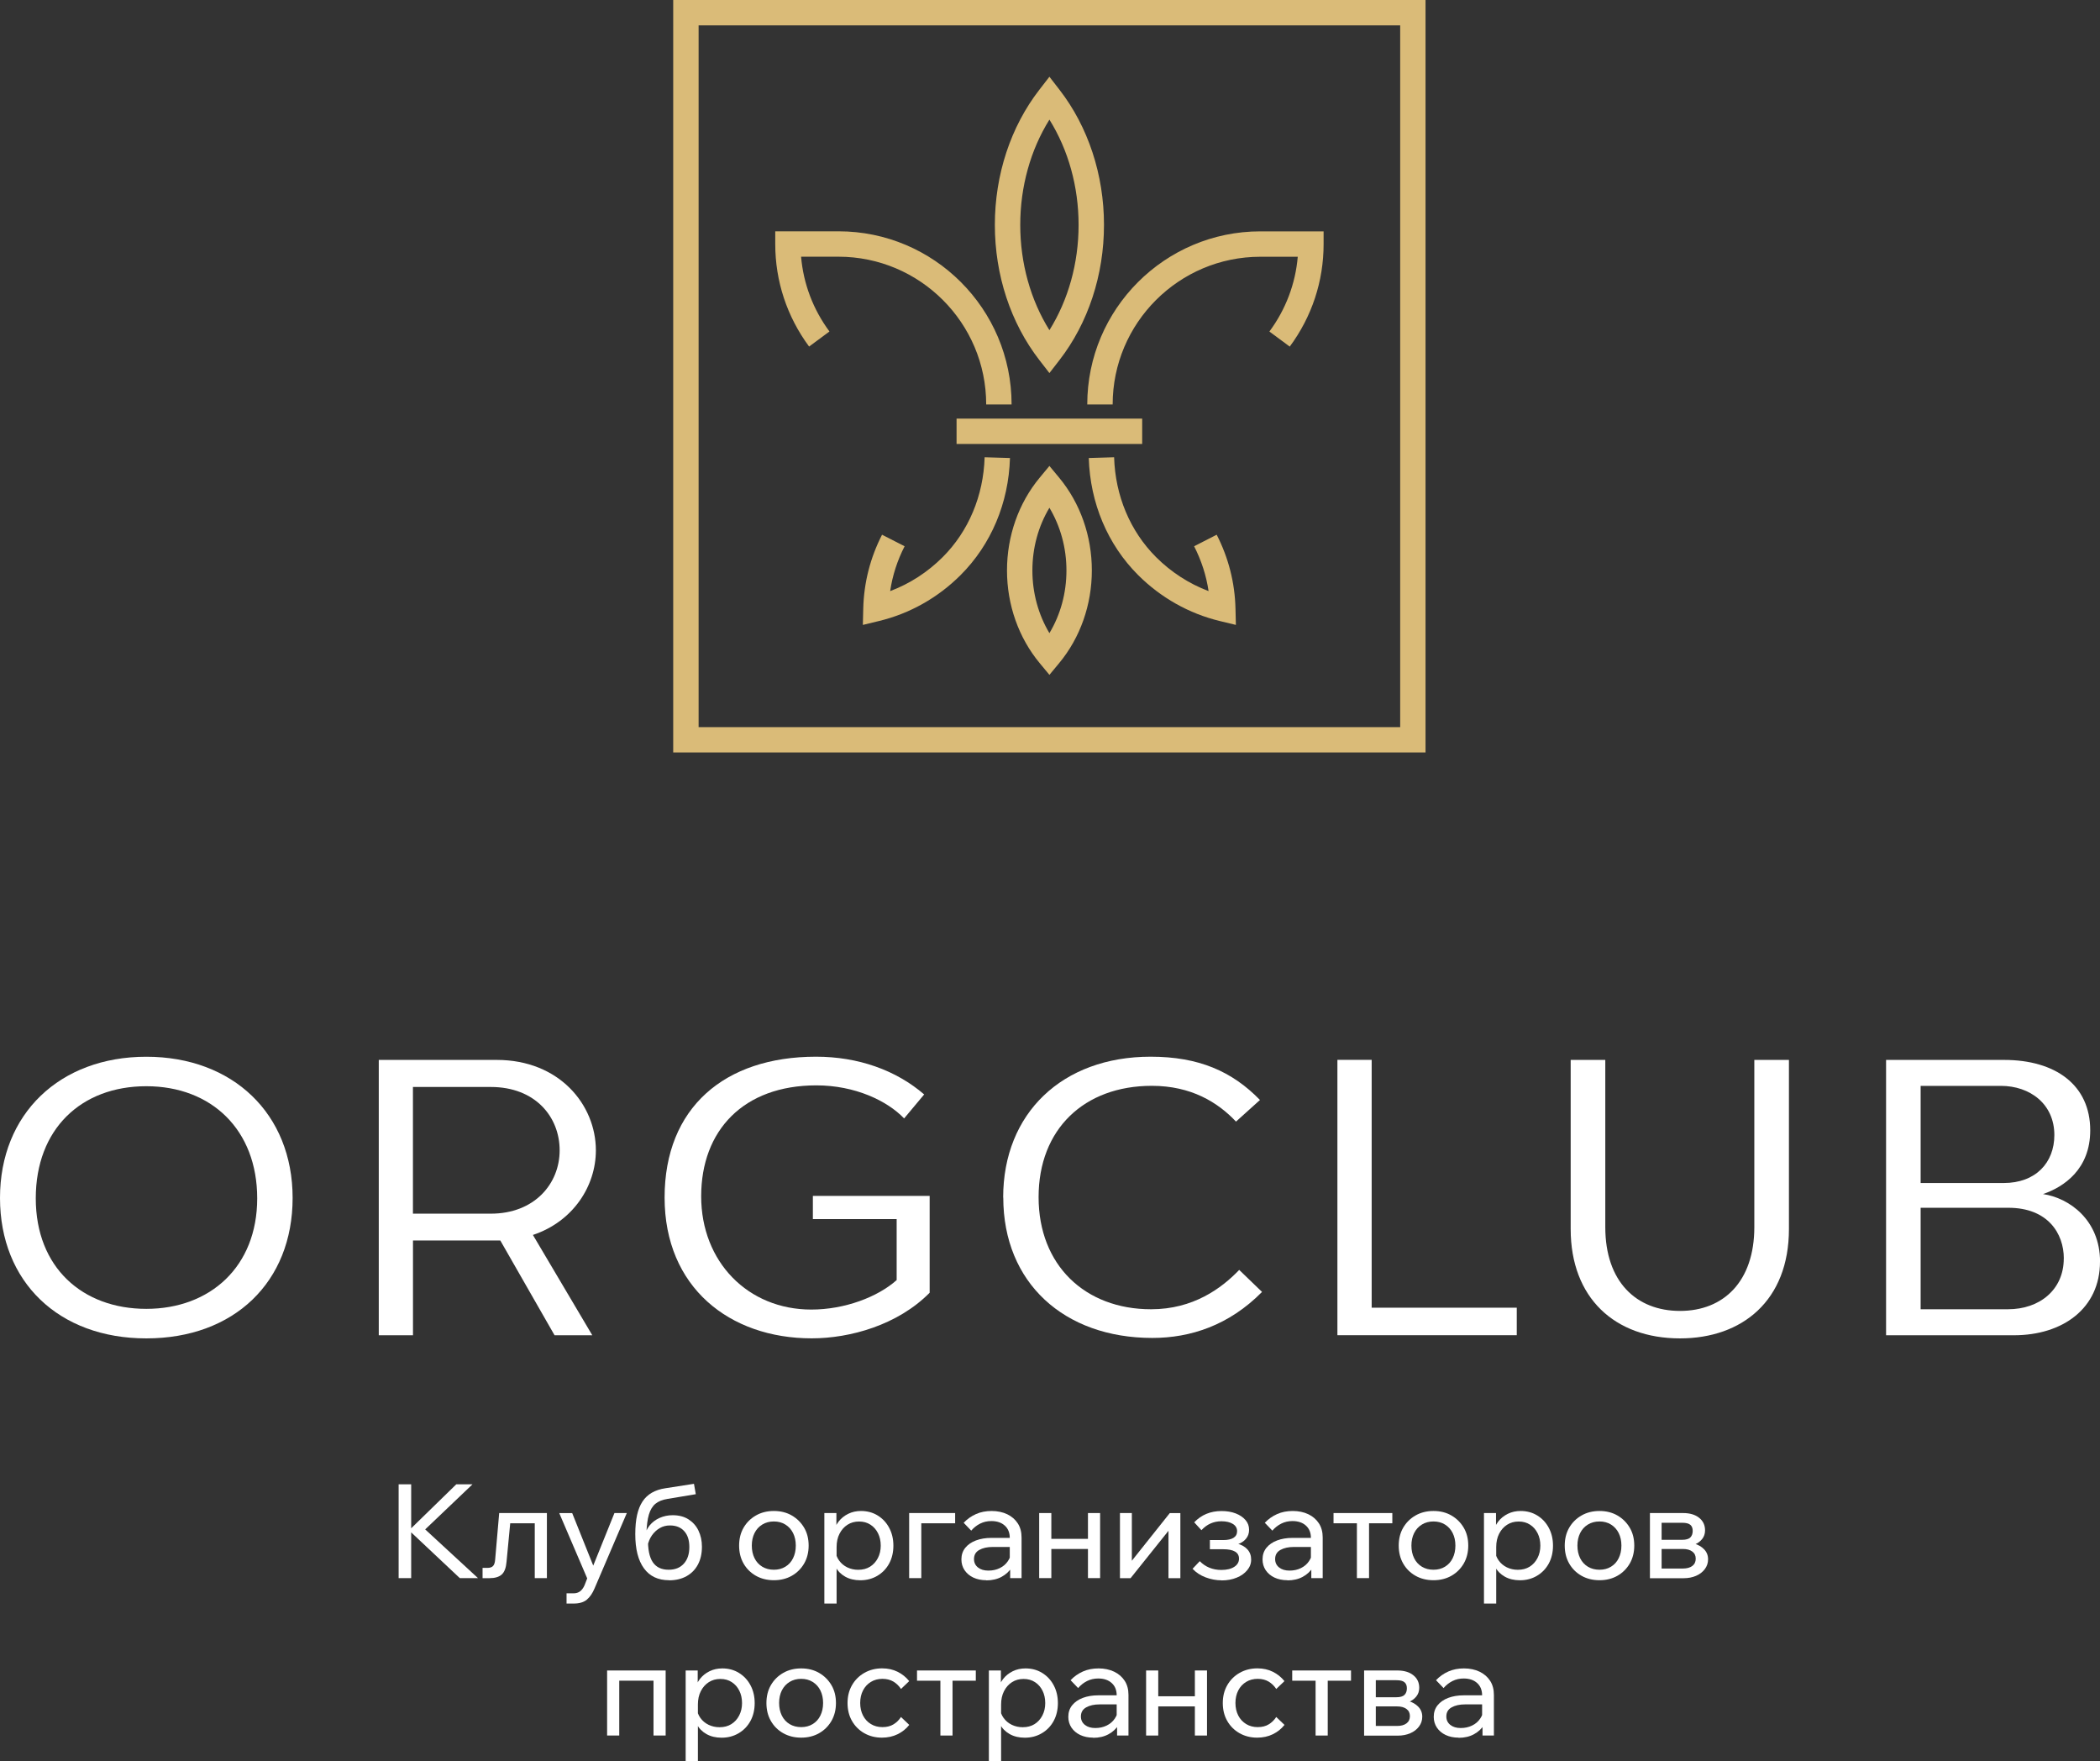 <?xml version="1.0" encoding="UTF-8"?> <svg xmlns="http://www.w3.org/2000/svg" id="Layer_2" viewBox="0 0 416.81 349.45"><rect x="0" y="0" width="416.81" height="349.45" fill="#333333" stroke="none"/><defs><style> .cls-1 { fill: #dabb78; } .cls-2 { fill: #fff; } </style></defs><g id="Layer_1-2" data-name="Layer_1"><g><g><path class="cls-2" d="M81.61,313.16h-2.49v-18.61h2.49v18.61ZM94.87,313.16h-3.61l-10.27-9.66h.39l9.18-8.95h3.22l-9.75,9.29v-.68l10.84,10Z"></path><path class="cls-2" d="M95.78,313.16v-2.03h.99c.48,0,.84-.12,1.08-.36s.38-.67.43-1.28l.8-9.24h9.47v12.91h-2.41v-12.47l1.71,1.59h-8.3l1.87-1.59-.88,9.22c-.1,1.21-.42,2.06-.96,2.54-.54.48-1.34.72-2.41.72h-1.38Z"></path><path class="cls-2" d="M121.95,300.25h2.46l-6.41,14.97c-.4.95-.9,1.69-1.52,2.21-.61.52-1.49.78-2.63.78h-1.4v-2.03h1.35c.54,0,.98-.13,1.34-.4.35-.27.64-.66.87-1.18l.54-1.38-5.55-12.96h2.57l4.64,11.58h-.93l4.67-11.58Z"></path><path class="cls-2" d="M132.8,313.58c-2.18,0-3.84-.78-4.99-2.36-1.15-1.57-1.72-3.83-1.72-6.78s.48-5.02,1.43-6.47c.95-1.45,2.46-2.33,4.54-2.64l5.68-.88.36,2.06-5.65.94c-.99.16-1.77.48-2.36.96-.59.49-1.02,1.2-1.3,2.15-.28.95-.44,2.2-.49,3.76l-.39.78c.14-.92.48-1.71,1.01-2.37.54-.66,1.21-1.17,2.01-1.52.8-.35,1.66-.53,2.56-.53,1.25,0,2.3.27,3.16.82.86.55,1.53,1.29,1.98,2.23s.69,2,.69,3.2c0,1.35-.26,2.53-.79,3.53-.53,1-1.28,1.77-2.27,2.32-.99.55-2.14.82-3.45.82ZM132.72,311.5c1.28,0,2.28-.4,3.01-1.21.73-.81,1.09-1.9,1.09-3.29s-.34-2.41-1.02-3.16c-.68-.76-1.63-1.13-2.84-1.13-.73,0-1.39.17-2,.52-.61.35-1.12.83-1.56,1.44-.43.62-.73,1.33-.88,2.15l.1-1.51c-.05,2.1.26,3.66.93,4.67.68,1.02,1.73,1.52,3.17,1.52Z"></path><path class="cls-2" d="M153.6,313.58c-1.35,0-2.54-.3-3.58-.89-1.04-.59-1.85-1.4-2.44-2.43-.59-1.03-.88-2.22-.88-3.55s.29-2.52.88-3.54c.59-1.02,1.4-1.83,2.44-2.43,1.04-.6,2.23-.9,3.58-.9s2.54.3,3.57.9c1.03.6,1.84,1.41,2.44,2.43.6,1.02.89,2.2.89,3.54s-.3,2.52-.89,3.55c-.6,1.03-1.41,1.84-2.44,2.43-1.03.59-2.22.89-3.57.89ZM153.6,311.5c.86,0,1.63-.2,2.28-.6.66-.4,1.17-.96,1.53-1.69.36-.73.54-1.56.54-2.5s-.18-1.77-.54-2.49c-.36-.72-.87-1.28-1.53-1.69-.66-.41-1.42-.61-2.28-.61s-1.63.2-2.3.61c-.67.41-1.18.97-1.54,1.69-.36.72-.54,1.55-.54,2.49s.18,1.77.54,2.5c.36.73.88,1.29,1.54,1.69.67.4,1.43.6,2.3.6Z"></path><path class="cls-2" d="M166.03,318.21h-2.41v-17.96h2.39v3.96h-.54c.14-.85.46-1.6.97-2.26.51-.66,1.15-1.17,1.92-1.55s1.61-.56,2.53-.56c1.25,0,2.35.3,3.32.9.97.6,1.73,1.41,2.28,2.45.55,1.03.83,2.21.83,3.53s-.28,2.52-.84,3.55c-.56,1.03-1.34,1.84-2.34,2.43-.99.59-2.12.89-3.38.89-1.16,0-2.16-.24-3.01-.72-.85-.48-1.49-1.13-1.92-1.95s-.61-1.75-.52-2.77l.49-.49c.07.75.32,1.41.74,2,.42.59.97,1.05,1.63,1.37.67.32,1.39.48,2.17.48.9,0,1.68-.2,2.34-.61.66-.41,1.18-.98,1.56-1.71.38-.73.57-1.55.57-2.47s-.18-1.74-.54-2.46c-.36-.72-.86-1.29-1.5-1.7-.64-.42-1.39-.63-2.26-.63s-1.63.21-2.3.64c-.67.43-1.19,1.02-1.58,1.78-.39.76-.58,1.65-.58,2.66v11.22Z"></path><path class="cls-2" d="M180.45,313.16v-12.91h9.13v2.03h-8.67l1.95-1.54v12.42h-2.41Z"></path><path class="cls-2" d="M195.75,313.58c-.97,0-1.82-.18-2.57-.53-.74-.35-1.32-.85-1.74-1.47-.41-.62-.62-1.34-.62-2.13,0-.9.26-1.67.77-2.3.51-.63,1.21-1.12,2.11-1.46.9-.34,1.93-.51,3.09-.51h3.92v1.8h-3.66c-1.09,0-1.98.2-2.68.59-.7.39-1.05.99-1.05,1.81,0,.69.26,1.25.79,1.67.53.42,1.21.62,2.06.62s1.58-.16,2.26-.49c.68-.33,1.22-.79,1.62-1.39.41-.6.64-1.29.69-2.07l.86.47c0,1.04-.25,1.97-.75,2.79s-1.19,1.46-2.06,1.93c-.87.47-1.88.7-3.02.7ZM202.76,313.16h-2.26v-2.55l-.08-.62v-4.82c0-1.02-.33-1.84-.99-2.43-.66-.6-1.55-.9-2.67-.9-.81,0-1.56.17-2.23.51s-1.26.8-1.76,1.39l-1.5-1.56c.71-.75,1.53-1.32,2.45-1.73.92-.41,1.96-.61,3.1-.61s2.21.22,3.1.65c.89.43,1.59,1.04,2.09,1.81.5.77.75,1.71.75,2.8v8.07Z"></path><path class="cls-2" d="M206.26,313.16v-12.91h2.41v12.91h-2.41ZM207.43,307.38v-2.01h9.86v2.01h-9.86ZM215.94,313.16v-12.91h2.41v12.91h-2.41Z"></path><path class="cls-2" d="M222.29,313.16v-12.91h2.36v9.74l-.18-.05,7.71-9.68h2.1v12.91h-2.36v-9.74l.21.08-7.73,9.66h-2.1Z"></path><path class="cls-2" d="M242.45,313.6c-1.07,0-2.13-.2-3.16-.59s-1.9-.96-2.59-1.7l1.43-1.51c1.14,1.16,2.57,1.74,4.28,1.74,1.07,0,1.92-.2,2.56-.61.63-.41.95-.95.95-1.63,0-1.25-1.05-1.87-3.16-1.87h-2.62v-1.82h2.65c.9,0,1.58-.15,2.05-.45s.7-.74.7-1.31c0-.61-.28-1.09-.84-1.44-.56-.35-1.32-.53-2.27-.53-1.56,0-2.88.59-3.97,1.77l-1.43-1.56c1.42-1.49,3.23-2.24,5.42-2.24,1.07,0,2.01.16,2.83.48s1.46.76,1.93,1.31c.48.55.71,1.2.71,1.93s-.21,1.3-.64,1.81c-.42.51-1.02.88-1.8,1.11l-.03-.21c.92.23,1.63.62,2.13,1.17s.75,1.23.75,2.03-.26,1.48-.78,2.11c-.52.63-1.21,1.12-2.09,1.48-.87.36-1.87.55-3,.55Z"></path><path class="cls-2" d="M255.52,313.58c-.97,0-1.82-.18-2.57-.53-.74-.35-1.32-.85-1.74-1.47-.41-.62-.62-1.34-.62-2.13,0-.9.26-1.67.77-2.3.51-.63,1.21-1.12,2.11-1.46.9-.34,1.93-.51,3.09-.51h3.92v1.8h-3.66c-1.09,0-1.98.2-2.68.59-.7.39-1.05.99-1.05,1.81,0,.69.26,1.25.79,1.67.53.42,1.21.62,2.06.62s1.58-.16,2.26-.49c.68-.33,1.22-.79,1.62-1.39.41-.6.64-1.29.69-2.07l.86.47c0,1.04-.25,1.97-.75,2.79s-1.19,1.46-2.06,1.93c-.87.47-1.88.7-3.02.7ZM262.53,313.16h-2.26v-2.55l-.08-.62v-4.82c0-1.02-.33-1.84-.99-2.43-.66-.6-1.55-.9-2.67-.9-.81,0-1.56.17-2.23.51s-1.26.8-1.76,1.39l-1.5-1.56c.71-.75,1.53-1.32,2.45-1.73.92-.41,1.96-.61,3.1-.61s2.21.22,3.1.65c.89.43,1.59,1.04,2.09,1.81.5.77.75,1.71.75,2.8v8.07Z"></path><path class="cls-2" d="M264.68,302.28v-2.03h11.67v2.03h-11.67ZM269.32,313.16v-12.16h2.41v12.16h-2.41Z"></path><path class="cls-2" d="M284.52,313.58c-1.35,0-2.54-.3-3.58-.89-1.04-.59-1.85-1.4-2.44-2.43-.59-1.03-.88-2.22-.88-3.55s.29-2.52.88-3.54c.59-1.02,1.4-1.83,2.44-2.43,1.04-.6,2.23-.9,3.58-.9s2.54.3,3.57.9c1.03.6,1.84,1.41,2.44,2.43.6,1.02.89,2.2.89,3.54s-.3,2.52-.89,3.55c-.6,1.03-1.41,1.84-2.44,2.43-1.03.59-2.22.89-3.57.89ZM284.52,311.5c.86,0,1.63-.2,2.28-.6.66-.4,1.17-.96,1.53-1.69.36-.73.54-1.56.54-2.5s-.18-1.77-.54-2.49c-.36-.72-.87-1.28-1.53-1.69-.66-.41-1.42-.61-2.28-.61s-1.63.2-2.3.61c-.67.41-1.18.97-1.54,1.69-.36.72-.54,1.55-.54,2.49s.18,1.77.54,2.5c.36.73.88,1.29,1.54,1.69.67.4,1.43.6,2.3.6Z"></path><path class="cls-2" d="M296.95,318.21h-2.41v-17.96h2.39v3.96h-.54c.14-.85.46-1.6.97-2.26.51-.66,1.15-1.17,1.92-1.55s1.61-.56,2.53-.56c1.25,0,2.35.3,3.32.9.97.6,1.73,1.41,2.28,2.45.55,1.03.83,2.21.83,3.53s-.28,2.52-.84,3.55c-.56,1.03-1.34,1.84-2.34,2.43-.99.59-2.12.89-3.38.89-1.16,0-2.16-.24-3.01-.72-.85-.48-1.49-1.13-1.92-1.95s-.61-1.75-.52-2.77l.49-.49c.07.75.32,1.41.74,2,.42.59.97,1.05,1.63,1.37.67.32,1.39.48,2.17.48.9,0,1.68-.2,2.34-.61.66-.41,1.18-.98,1.56-1.71.38-.73.57-1.55.57-2.47s-.18-1.74-.54-2.46c-.36-.72-.86-1.29-1.5-1.7-.64-.42-1.39-.63-2.26-.63s-1.63.21-2.3.64c-.67.43-1.19,1.02-1.58,1.78-.39.76-.58,1.65-.58,2.66v11.22Z"></path><path class="cls-2" d="M317.47,313.58c-1.35,0-2.54-.3-3.58-.89-1.04-.59-1.85-1.4-2.44-2.43-.59-1.03-.88-2.22-.88-3.55s.29-2.52.88-3.54c.59-1.02,1.4-1.83,2.44-2.43,1.04-.6,2.23-.9,3.58-.9s2.54.3,3.57.9c1.03.6,1.84,1.41,2.44,2.43.6,1.02.89,2.2.89,3.54s-.3,2.52-.89,3.55c-.6,1.03-1.41,1.84-2.44,2.43-1.03.59-2.22.89-3.57.89ZM317.47,311.5c.86,0,1.63-.2,2.28-.6.66-.4,1.17-.96,1.53-1.69.36-.73.54-1.56.54-2.5s-.18-1.77-.54-2.49c-.36-.72-.87-1.28-1.53-1.69-.66-.41-1.42-.61-2.28-.61s-1.63.2-2.3.61c-.67.41-1.18.97-1.54,1.69-.36.72-.54,1.55-.54,2.49s.18,1.77.54,2.5c.36.73.88,1.29,1.54,1.69.67.4,1.43.6,2.3.6Z"></path><path class="cls-2" d="M327.48,313.16v-12.91h6.56c1.35,0,2.42.31,3.2.94.79.62,1.18,1.46,1.18,2.5,0,.66-.19,1.23-.58,1.72-.39.49-.91.86-1.57,1.12l-.03-.23c.81.23,1.48.61,2,1.15.52.54.78,1.2.78,1.98,0,.73-.22,1.38-.65,1.95-.43.57-1.01,1.02-1.74,1.33-.73.31-1.54.47-2.44.47h-6.72ZM329.79,312.59l-1.35-1.33h5.58c.79,0,1.42-.17,1.87-.51.45-.34.68-.82.68-1.44s-.22-1.08-.68-1.42c-.45-.34-1.07-.51-1.87-.51h-5.29v-1.82h5.16c.76,0,1.3-.16,1.61-.47.31-.31.47-.75.47-1.3s-.16-.94-.48-1.21-.85-.4-1.6-.4h-5.47l1.38-1.38v11.79Z"></path><path class="cls-2" d="M120.5,344.4v-12.91h11.62v12.91h-2.41v-12.47l1.71,1.59h-10.43l1.92-1.59v12.47h-2.41Z"></path><path class="cls-2" d="M138.5,349.45h-2.41v-17.96h2.39v3.96h-.54c.14-.85.46-1.6.97-2.26.51-.66,1.15-1.17,1.92-1.55s1.61-.56,2.53-.56c1.25,0,2.35.3,3.32.9.97.6,1.73,1.41,2.28,2.45.55,1.03.83,2.21.83,3.53s-.28,2.52-.84,3.55c-.56,1.03-1.34,1.84-2.34,2.43-.99.59-2.12.89-3.38.89-1.16,0-2.16-.24-3.01-.72-.85-.48-1.49-1.13-1.92-1.95s-.61-1.75-.52-2.77l.49-.49c.07.75.32,1.41.74,2,.42.59.97,1.05,1.63,1.37.67.32,1.39.48,2.17.48.9,0,1.68-.2,2.34-.61.66-.41,1.18-.98,1.56-1.71.38-.73.57-1.55.57-2.47s-.18-1.74-.54-2.46c-.36-.72-.86-1.29-1.5-1.7-.64-.42-1.39-.63-2.26-.63s-1.63.21-2.3.64c-.67.43-1.19,1.02-1.58,1.78-.39.76-.58,1.65-.58,2.66v11.22Z"></path><path class="cls-2" d="M159.02,344.82c-1.35,0-2.54-.3-3.58-.89-1.04-.59-1.85-1.4-2.44-2.43-.59-1.03-.88-2.22-.88-3.55s.29-2.52.88-3.54c.59-1.02,1.4-1.83,2.44-2.43,1.04-.6,2.23-.9,3.58-.9s2.54.3,3.57.9c1.03.6,1.84,1.41,2.44,2.43.6,1.02.89,2.2.89,3.54s-.3,2.52-.89,3.55c-.6,1.03-1.41,1.84-2.44,2.43-1.03.59-2.22.89-3.57.89ZM159.02,342.73c.86,0,1.63-.2,2.28-.6.66-.4,1.17-.96,1.53-1.69.36-.73.54-1.56.54-2.5s-.18-1.77-.54-2.49c-.36-.72-.87-1.28-1.53-1.69-.66-.41-1.42-.61-2.28-.61s-1.63.2-2.3.61c-.67.41-1.18.97-1.54,1.69-.36.72-.54,1.55-.54,2.49s.18,1.77.54,2.5c.36.73.88,1.29,1.54,1.69.67.4,1.43.6,2.3.6Z"></path><path class="cls-2" d="M178.84,340.73l1.63,1.56c-.62.78-1.39,1.4-2.31,1.85-.92.45-1.96.68-3.11.68-1.31,0-2.49-.3-3.52-.89-1.03-.59-1.84-1.4-2.43-2.43-.59-1.03-.88-2.22-.88-3.55s.29-2.49.88-3.53c.59-1.03,1.4-1.85,2.45-2.45,1.05-.6,2.23-.9,3.54-.9,1.14,0,2.17.23,3.07.68.91.45,1.67,1.07,2.3,1.85l-1.63,1.56c-.4-.61-.9-1.09-1.5-1.46-.61-.36-1.33-.55-2.18-.55s-1.63.2-2.3.61c-.67.41-1.19.97-1.56,1.69-.37.72-.56,1.55-.56,2.49s.19,1.77.56,2.49c.37.72.89,1.28,1.56,1.69.67.41,1.43.61,2.3.61s1.59-.18,2.19-.55c.6-.36,1.09-.85,1.49-1.46Z"></path><path class="cls-2" d="M182.01,333.52v-2.03h11.67v2.03h-11.67ZM186.65,344.4v-12.16h2.41v12.16h-2.41Z"></path><path class="cls-2" d="M198.68,349.45h-2.41v-17.96h2.39v3.96h-.54c.14-.85.46-1.6.97-2.26.51-.66,1.15-1.17,1.92-1.55s1.61-.56,2.53-.56c1.25,0,2.35.3,3.32.9.97.6,1.73,1.41,2.28,2.45.55,1.03.83,2.21.83,3.53s-.28,2.52-.84,3.55c-.56,1.03-1.34,1.84-2.34,2.43-.99.59-2.12.89-3.38.89-1.16,0-2.16-.24-3.01-.72-.85-.48-1.49-1.13-1.92-1.95s-.61-1.75-.52-2.77l.49-.49c.07.75.32,1.41.74,2,.42.59.97,1.05,1.63,1.37.67.32,1.39.48,2.17.48.9,0,1.68-.2,2.34-.61.66-.41,1.18-.98,1.56-1.71.38-.73.57-1.55.57-2.47s-.18-1.74-.54-2.46c-.36-.72-.86-1.29-1.5-1.7-.64-.42-1.39-.63-2.26-.63s-1.63.21-2.3.64c-.67.43-1.19,1.02-1.58,1.78-.39.76-.58,1.65-.58,2.66v11.22Z"></path><path class="cls-2" d="M216.97,344.82c-.97,0-1.82-.18-2.57-.53-.74-.35-1.32-.85-1.74-1.47-.41-.62-.62-1.34-.62-2.13,0-.9.26-1.67.77-2.3.51-.63,1.21-1.12,2.11-1.46.9-.34,1.93-.51,3.09-.51h3.92v1.8h-3.66c-1.09,0-1.98.2-2.68.59-.7.39-1.05.99-1.05,1.81,0,.69.26,1.25.79,1.67.53.42,1.21.62,2.06.62s1.58-.16,2.26-.49c.68-.33,1.22-.79,1.62-1.39.41-.6.64-1.29.69-2.07l.86.47c0,1.04-.25,1.97-.75,2.79s-1.19,1.46-2.06,1.93c-.87.47-1.88.7-3.02.7ZM223.98,344.4h-2.26v-2.55l-.08-.62v-4.82c0-1.02-.33-1.84-.99-2.43-.66-.6-1.55-.9-2.67-.9-.81,0-1.56.17-2.23.51s-1.26.8-1.76,1.39l-1.5-1.56c.71-.75,1.53-1.32,2.45-1.73.92-.41,1.96-.61,3.1-.61s2.21.22,3.1.65c.89.43,1.59,1.04,2.09,1.81.5.77.75,1.71.75,2.8v8.07Z"></path><path class="cls-2" d="M227.48,344.4v-12.91h2.41v12.91h-2.41ZM228.65,338.62v-2.01h9.86v2.01h-9.86ZM237.16,344.4v-12.91h2.41v12.91h-2.41Z"></path><path class="cls-2" d="M253.32,340.73l1.63,1.56c-.62.78-1.39,1.4-2.31,1.85-.92.45-1.96.68-3.11.68-1.31,0-2.49-.3-3.52-.89-1.03-.59-1.84-1.4-2.43-2.43-.59-1.03-.88-2.22-.88-3.55s.29-2.49.88-3.53c.59-1.03,1.4-1.85,2.45-2.45,1.05-.6,2.23-.9,3.54-.9,1.14,0,2.17.23,3.07.68.91.45,1.67,1.07,2.3,1.85l-1.63,1.56c-.4-.61-.9-1.09-1.5-1.46-.61-.36-1.33-.55-2.18-.55s-1.63.2-2.3.61c-.67.41-1.19.97-1.56,1.69-.37.72-.56,1.55-.56,2.49s.19,1.77.56,2.49c.37.72.89,1.28,1.56,1.69.67.41,1.43.61,2.3.61s1.59-.18,2.19-.55c.6-.36,1.09-.85,1.49-1.46Z"></path><path class="cls-2" d="M256.48,333.52v-2.03h11.67v2.03h-11.67ZM261.12,344.4v-12.16h2.41v12.16h-2.41Z"></path><path class="cls-2" d="M270.75,344.4v-12.91h6.56c1.35,0,2.42.31,3.2.94.79.62,1.18,1.46,1.18,2.5,0,.66-.19,1.23-.58,1.72-.39.49-.91.86-1.57,1.12l-.03-.23c.81.23,1.48.61,2,1.15.52.54.78,1.2.78,1.98,0,.73-.22,1.38-.65,1.95-.43.57-1.01,1.02-1.74,1.33-.73.31-1.54.47-2.44.47h-6.72ZM273.06,343.83l-1.35-1.33h5.58c.79,0,1.42-.17,1.87-.51.45-.34.68-.82.68-1.44s-.22-1.08-.68-1.42c-.45-.34-1.07-.51-1.87-.51h-5.29v-1.82h5.16c.76,0,1.3-.16,1.61-.47.31-.31.47-.75.47-1.3s-.16-.94-.48-1.21-.85-.4-1.6-.4h-5.47l1.38-1.38v11.79Z"></path><path class="cls-2" d="M289.5,344.82c-.97,0-1.82-.18-2.57-.53-.74-.35-1.32-.85-1.74-1.47-.41-.62-.62-1.34-.62-2.13,0-.9.26-1.67.77-2.3.51-.63,1.21-1.12,2.11-1.46.9-.34,1.93-.51,3.09-.51h3.92v1.8h-3.66c-1.09,0-1.98.2-2.68.59-.7.39-1.05.99-1.05,1.81,0,.69.26,1.25.79,1.67.53.42,1.21.62,2.06.62s1.58-.16,2.26-.49c.68-.33,1.22-.79,1.62-1.39.41-.6.64-1.29.69-2.07l.86.47c0,1.04-.25,1.97-.75,2.79s-1.19,1.46-2.06,1.93c-.87.47-1.88.7-3.02.7ZM296.51,344.4h-2.26v-2.55l-.08-.62v-4.82c0-1.02-.33-1.84-.99-2.43-.66-.6-1.55-.9-2.67-.9-.81,0-1.56.17-2.23.51s-1.26.8-1.76,1.39l-1.5-1.56c.71-.75,1.53-1.32,2.45-1.73.92-.41,1.96-.61,3.1-.61s2.21.22,3.1.65c.89.43,1.59,1.04,2.09,1.81.5.77.75,1.71.75,2.8v8.07Z"></path></g><g><g><path class="cls-1" d="M208.29,74.03l-1.99-2.57c-5.7-7.35-8.84-16.88-8.84-26.83s3.14-19.48,8.84-26.83l1.99-2.57,1.99,2.57c5.7,7.35,8.84,16.88,8.84,26.83s-3.14,19.48-8.84,26.83l-1.99,2.57ZM208.29,23.74c-3.75,6.01-5.79,13.3-5.79,20.89s2.04,14.88,5.79,20.89c3.75-6.01,5.79-13.3,5.79-20.89s-2.04-14.88-5.79-20.89Z"></path><path class="cls-1" d="M208.29,133.92l-1.94-2.34c-4.18-5.04-6.48-11.57-6.48-18.39s2.3-13.35,6.48-18.39l1.94-2.34,1.94,2.34c4.18,5.04,6.48,11.57,6.48,18.39s-2.3,13.35-6.48,18.39l-1.94,2.34ZM208.29,100.76c-2.2,3.66-3.38,7.96-3.38,12.44s1.19,8.78,3.38,12.44c2.2-3.66,3.38-7.96,3.38-12.44s-1.19-8.78-3.38-12.44Z"></path><path class="cls-1" d="M200.77,80.26h-5.03c0-16.17-13.15-29.32-29.32-29.32h-7.42c.46,5.36,2.38,10.45,5.63,14.84l-4.04,2.99c-4.4-5.95-6.72-12.98-6.72-20.35v-2.52h12.56c18.94,0,34.35,15.41,34.35,34.35Z"></path><path class="cls-1" d="M171.26,124.01l.08-3.28c.13-5.13,1.39-10.05,3.73-14.62l4.48,2.29c-1.45,2.82-2.41,5.8-2.87,8.9,3.88-1.46,7.44-3.76,10.43-6.75,5.14-5.14,8.09-12.17,8.32-19.81l5.03.15c-.26,8.92-3.74,17.17-9.79,23.22-4.5,4.5-10.11,7.66-16.23,9.13l-3.19.77Z"></path><path class="cls-1" d="M220.83,80.26h-5.03c0-18.94,15.41-34.35,34.35-34.35h12.56v2.52c0,7.37-2.32,14.4-6.72,20.35l-4.04-2.99c3.25-4.39,5.17-9.48,5.63-14.84h-7.42c-16.17,0-29.32,13.15-29.32,29.32Z"></path><path class="cls-1" d="M245.31,124.01l-3.19-.77c-6.11-1.47-11.72-4.63-16.23-9.13-6.05-6.05-9.52-14.29-9.79-23.22l5.03-.15c.23,7.64,3.18,14.67,8.32,19.81,2.99,2.99,6.55,5.28,10.43,6.75-.46-3.09-1.42-6.07-2.87-8.9l4.48-2.29c2.34,4.57,3.6,9.49,3.73,14.62l.08,3.28Z"></path><rect class="cls-1" x="189.86" y="83.07" width="36.84" height="5.03"></rect></g><path class="cls-1" d="M282.94,149.32h-149.32V0h149.32v149.32ZM138.66,144.29h139.25V5.03h-139.25v139.25Z"></path></g><g><path class="cls-2" d="M0,237.72c0-16.7,11.87-28.02,29.04-28.02s29.04,11.32,29.04,28.02-11.63,27.87-29.04,27.87S0,254.35,0,237.72ZM51.05,237.8c0-13.58-9.06-22.25-22.01-22.25s-21.94,8.51-21.94,22.25,9.29,21.93,21.94,21.93,22.01-8.35,22.01-21.93Z"></path><path class="cls-2" d="M105.77,245.06l11.79,19.91h-7.49l-10.77-18.81h-17.33v18.81h-6.79v-54.64h23.42c12.41,0,19.67,8.9,19.67,17.95,0,7.1-4.53,14.13-12.49,16.78ZM81.96,240.84h15.46c8.66,0,13.66-5.93,13.66-12.57s-4.84-12.57-13.66-12.57h-15.46v25.14Z"></path><path class="cls-2" d="M184.52,237.33v19.2c-6.32,6.4-15.77,9.05-23.42,9.05-16.32,0-29.19-10.15-29.19-27.94s11.87-27.95,30.05-27.95c8.35,0,15.85,2.65,21.47,7.49l-3.98,4.76c-3.36-3.51-9.76-6.56-17.41-6.56-14.52,0-22.87,8.98-22.87,22.01s9.29,22.48,21.86,22.48c6.64,0,13.19-2.5,16.94-5.85v-12.1h-16.63v-4.61h23.18Z"></path><path class="cls-2" d="M199.11,237.64c0-16.7,11.71-27.95,29.27-27.95,9.52,0,16.16,2.89,21.7,8.59l-4.76,4.29c-3.59-3.82-8.9-7.1-16.7-7.1-13.43,0-22.48,8.59-22.48,22.09s9.21,22.25,22.33,22.25c8.35,0,13.97-4.14,17.49-7.81l4.53,4.37c-6.56,6.64-14.21,9.13-21.78,9.13-17.49,0-29.58-10.93-29.58-27.87Z"></path><path class="cls-2" d="M265.46,210.32h6.79v49.18h28.8v5.46h-35.6v-54.64Z"></path><path class="cls-2" d="M311.75,243.89v-33.56h6.87v33.18c0,10.85,6.17,16.63,14.83,16.63s14.75-5.85,14.75-16.63v-33.18h6.87v33.56c0,14.21-9.29,21.7-21.62,21.7-12.96,0-21.7-8.04-21.7-21.7Z"></path><path class="cls-2" d="M416.81,250.37c0,9.29-7.42,14.6-17.09,14.6h-25.37v-54.64h23.42c10.23,0,17.1,5,17.1,13.97,0,7.73-5.23,11.24-9.37,12.65,5.23.78,11.32,5.15,11.32,13.43ZM381.21,234.76h16.47c6.4,0,10.07-4.06,10.07-9.52,0-6.17-4.84-9.76-10.62-9.76h-15.92v19.28ZM409.63,249.74c0-5-3.2-10.07-11.01-10.07h-17.41v20.14h17.33c6.32,0,11.08-3.9,11.08-10.07Z"></path></g></g></g></svg> 
